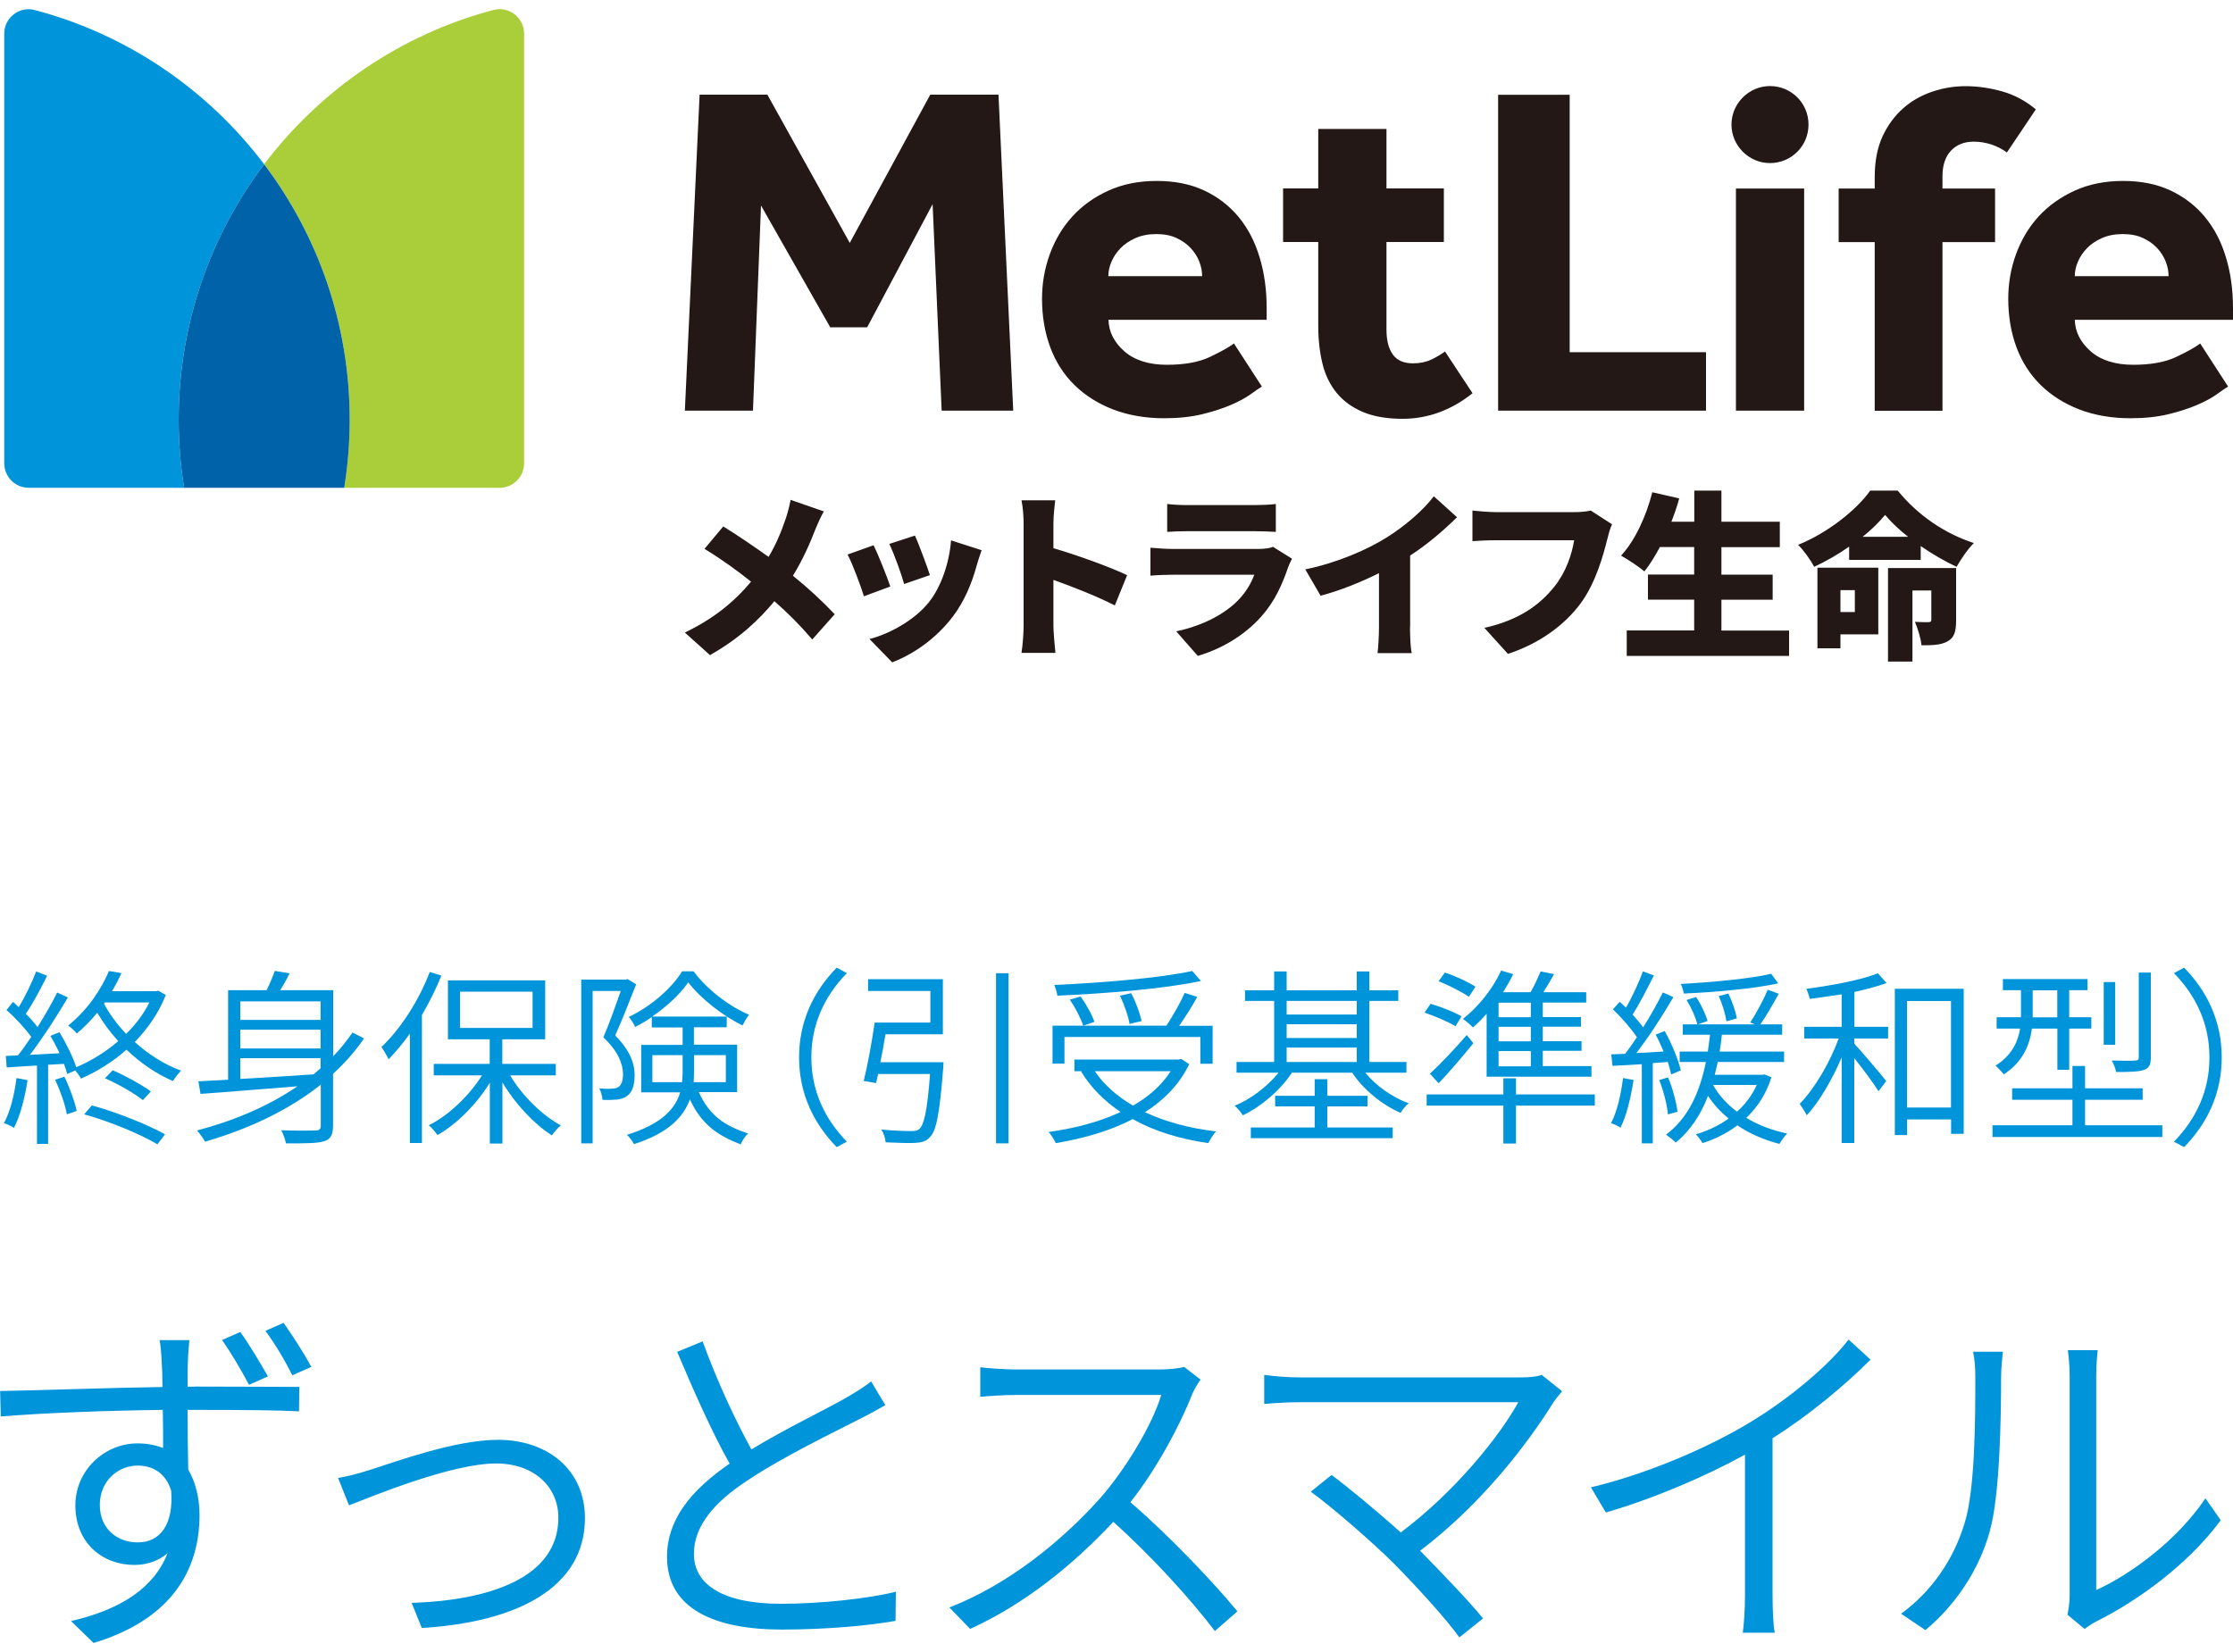 <?xml version="1.0" encoding="UTF-8"?>
<svg id="_商品ロゴ" data-name="商品ロゴ" xmlns="http://www.w3.org/2000/svg" viewBox="0 0 200 148">
  <defs>
    <style>
      .cls-1 {
        fill: #231815;
      }

      .cls-1, .cls-2, .cls-3, .cls-4 {
        stroke-width: 0px;
      }

      .cls-2 {
        fill: #0095da;
      }

      .cls-3 {
        fill: #0062a9;
      }

      .cls-4 {
        fill: #aace39;
      }
    </style>
  </defs>
  <g>
    <path class="cls-1" d="M73.78,45.83c-.24.4-.59,1.19-.75,1.59-.46,1.2-1.13,2.73-2.01,4.16,1.39,1.12,2.7,2.34,3.74,3.45l-2.01,2.26c-1.09-1.28-2.17-2.36-3.39-3.43-1.36,1.64-3.13,3.34-5.77,4.83l-2.25-2.02c2.52-1.22,4.36-2.68,5.93-4.56-1.1-.88-2.51-1.93-4.17-2.94l1.68-2.01c1.21.75,2.76,1.8,4.06,2.73.69-1.16,1.15-2.29,1.55-3.47.16-.47.34-1.19.42-1.64l2.99,1.04ZM79.75,52.54l-2.37.88c-.27-.87-1.04-2.97-1.47-3.74l2.33-.83c.45.9,1.18,2.76,1.5,3.69ZM87.92,49.29c-.22.63-.34,1.01-.45,1.4-.42,1.54-1.09,3.18-2.14,4.56-1.49,1.96-3.5,3.35-5.42,4.09l-2.03-2.09c1.69-.43,4.03-1.65,5.35-3.34,1.05-1.33,1.81-3.51,1.95-5.5l2.73.88ZM83.3,51.52l-2.32.8c-.22-.8-.89-2.7-1.33-3.59l2.3-.75c.32.71,1.1,2.79,1.34,3.55ZM99.85,54.24c-1.61-.83-3.8-1.68-5.5-2.29v4.12c0,.43.1,1.7.18,2.42h-3.04c.11-.69.19-1.76.19-2.42v-9.16c0-.64-.06-1.48-.19-2.09h3.02c-.06.61-.16,1.32-.16,2.09v2.2c2.16.63,5.26,1.76,6.6,2.42l-1.1,2.71ZM115.72,50.06c-.13.24-.29.58-.35.77-.53,1.54-1.2,3.05-2.38,4.38-1.58,1.78-3.66,2.95-5.71,3.55l-1.93-2.2c2.49-.53,4.35-1.59,5.5-2.74.78-.79,1.21-1.59,1.49-2.33h-7.27c-.4,0-1.31.02-2.03.08v-2.5c.74.06,1.49.11,2.03.11h7.61c.61,0,1.09-.08,1.34-.19l1.71,1.07ZM104.53,45.15c.45.06,1.23.1,1.79.1h6.06c.51,0,1.42-.03,1.89-.1v2.5c-.45-.03-1.31-.06-1.92-.06h-6.02c-.54,0-1.31.02-1.79.06v-2.5ZM126.29,56.18c0,.77.03,1.88.16,2.33h-3.07c.06-.43.13-1.56.13-2.33v-4.83c-1.61.8-3.48,1.56-5.23,2.02l-1.37-2.36c2.86-.59,5.55-1.76,7.34-2.89,1.61-1.01,3.26-2.44,4.17-3.66l2.08,1.88c-1.28,1.25-2.67,2.44-4.2,3.43v6.4ZM144.38,46.98c-.18.35-.32.93-.41,1.28-.38,1.51-1.04,3.95-2.41,5.81-1.44,1.94-3.69,3.59-6.5,4.51l-2.11-2.33c3.21-.72,5.02-2.13,6.28-3.71,1.02-1.27,1.55-2.86,1.76-4.14h-7.03c-.78,0-1.66.05-2.08.08v-2.74c.5.06,1.55.14,2.08.14h7.05c.35,0,.97-.02,1.47-.14l1.92,1.24ZM160.24,56.48v2.28h-14.54v-2.28h6.04v-2.76h-4.14v-2.25h4.14v-2.46h-3.07c-.45.83-.91,1.59-1.39,2.18-.46-.4-1.5-1.09-2.09-1.41,1.23-1.32,2.25-3.51,2.8-5.68l2.41.55c-.19.71-.43,1.4-.7,2.09h2.05v-2.79h2.43v2.79h5.23v2.28h-5.23v2.46h4.59v2.25h-4.59v2.76h6.07ZM169.97,43.95c1.81,2.23,4.25,3.87,6.82,4.7-.59.59-1.14,1.43-1.55,2.13-1.06-.5-2.17-1.14-3.21-1.86v1.24h-6.41v-1.19c-.97.69-2.05,1.3-3.13,1.81-.29-.56-.94-1.48-1.44-1.97,2.69-1.09,5.24-3.14,6.46-4.86h2.46ZM168.23,56.83h-3.39v1.25h-2.06v-7.22h5.45v5.97ZM164.84,52.87v1.96h1.29v-1.96h-1.29ZM170.9,48.09c-.81-.64-1.53-1.32-2.06-1.96-.53.64-1.21,1.32-2.01,1.96h4.08ZM175.2,55.58c0,.95-.14,1.54-.77,1.88-.61.34-1.37.35-2.33.35-.06-.63-.34-1.52-.59-2.1.45.03,1.05.03,1.23.03.18-.02.24-.05.24-.22v-2.62h-1.69v6.37h-2.19v-8.38h6.1v4.69Z"/>
    <g>
      <g>
        <path class="cls-4" d="M23.66,14.72c4.81,6.36,7.66,14.29,7.66,22.89,0,2.07-.17,4.11-.49,6.09h13.92c1.21,0,2.19-.98,2.19-2.2V3.02c0-1.43-1.35-2.49-2.73-2.13-8.31,2.19-15.5,7.15-20.55,13.82Z"/>
        <path class="cls-2" d="M16.49,43.7c-.32-1.98-.49-4.02-.49-6.09,0-8.6,2.85-16.52,7.66-22.89C18.61,8.04,11.42,3.09,3.11.9,1.73.53.38,1.59.38,3.02v38.48c0,1.21.98,2.2,2.19,2.2h13.92Z"/>
        <path class="cls-3" d="M23.66,14.72c-4.81,6.36-7.66,14.29-7.66,22.89,0,2.07.17,4.11.49,6.09h14.34c.32-1.98.49-4.02.49-6.09,0-8.6-2.85-16.52-7.66-22.89Z"/>
      </g>
      <path class="cls-1" d="M158.53,14.61c-1.89,0-3.45-1.56-3.45-3.45s1.56-3.45,3.45-3.45,3.45,1.51,3.45,3.45-1.56,3.45-3.45,3.45ZM61.33,36.79h6.11l.72-18.38,6.2,10.91h3.31l5.86-11.03.81,18.5h6.41l-1.32-28.31h-6.11l-7.21,13.28-7.38-13.28h-6.07l-1.32,28.31ZM110.52,30.77c-.45.34-1.17.74-2.16,1.21-.99.47-2.28.7-3.86.7s-2.88-.4-3.8-1.21c-.92-.81-1.39-1.75-1.42-2.82h14.17v-1.02c0-1.67-.21-3.2-.64-4.6-.42-1.4-1.05-2.6-1.89-3.61-.83-1-1.86-1.79-3.08-2.36-1.22-.57-2.63-.85-4.24-.85s-3.06.29-4.33.87c-1.27.58-2.35,1.35-3.22,2.31-.88.96-1.55,2.09-2.02,3.37-.47,1.29-.7,2.62-.7,4.01,0,1.58.25,3.03.74,4.35.49,1.32,1.22,2.44,2.16,3.37.95.93,2.1,1.66,3.46,2.19,1.36.52,2.89.79,4.58.79,1.27,0,2.4-.12,3.4-.36.99-.24,1.85-.52,2.57-.83.72-.31,1.31-.63,1.76-.95.45-.33.79-.56,1.02-.7l-2.5-3.86ZM99.27,24.74c0-.42.09-.86.28-1.29.18-.44.45-.84.81-1.21.35-.37.8-.67,1.34-.91.54-.24,1.16-.36,1.87-.36s1.32.12,1.82.36c.51.24.93.54,1.27.91.34.37.59.77.76,1.21.17.44.25.87.25,1.29h-8.4ZM134.18,36.79h18.62v-5.24h-12.21V8.49h-6.41v28.31ZM155.48,36.79h6.11v-19.9h-6.11v19.9ZM182.34,9.8c-.91-.76-1.91-1.3-3.01-1.61-1.1-.31-2.19-.47-3.27-.47-1.02,0-2.02.16-2.99.49-.98.33-1.85.82-2.61,1.49-.76.67-1.38,1.51-1.85,2.52-.47,1.02-.7,2.24-.7,3.65v1.02h-3.23v4.8h3.23v15.11h6.07v-15.11h4.71v-4.8h-4.71v-1.1c0-.99.25-1.75.76-2.29.51-.54,1.19-.81,2.04-.81.54,0,1.06.09,1.57.25.51.17.98.41,1.4.72l2.59-3.86ZM129.43,31.49c-.4.28-.82.53-1.27.74-.45.21-.99.32-1.61.32-.82,0-1.42-.26-1.8-.79-.38-.52-.57-1.27-.57-2.23v-7.85h5.14v-4.8h-5.14v-5.33h-6.11v5.33h-3.15v4.8h3.15v7.51c0,1.25.13,2.38.38,3.4.25,1.02.68,1.89,1.27,2.61.59.72,1.37,1.29,2.33,1.7.96.41,2.15.62,3.56.62,2.26,0,4.36-.76,6.28-2.29l-2.46-3.73ZM197.07,30.77c-.45.34-1.17.74-2.16,1.21-.99.47-2.28.7-3.86.7s-2.88-.4-3.8-1.21c-.92-.81-1.39-1.75-1.42-2.82h14.17v-1.02c0-1.67-.21-3.2-.64-4.6-.42-1.4-1.05-2.6-1.89-3.61-.83-1-1.86-1.79-3.08-2.36-1.22-.57-2.63-.85-4.24-.85s-3.06.29-4.33.87c-1.27.58-2.35,1.35-3.23,2.31-.88.96-1.55,2.09-2.02,3.37-.47,1.29-.7,2.62-.7,4.01,0,1.58.25,3.03.74,4.35.49,1.32,1.22,2.44,2.16,3.37.95.93,2.1,1.66,3.46,2.19,1.36.52,2.89.79,4.58.79,1.27,0,2.4-.12,3.4-.36.99-.24,1.85-.52,2.57-.83.72-.31,1.31-.63,1.76-.95.45-.33.79-.56,1.02-.7l-2.5-3.86ZM185.83,24.74c0-.42.09-.86.28-1.29.18-.44.45-.84.81-1.21.35-.37.8-.67,1.34-.91.54-.24,1.16-.36,1.87-.36s1.32.12,1.82.36c.51.24.93.54,1.27.91.34.37.59.77.76,1.21.17.44.25.87.25,1.29h-8.4Z"/>
    </g>
  </g>
  <g>
    <path class="cls-2" d="M17.45,124.22c4.04,0,7.86.03,9.36.03l-.03,2.19c-1.79-.1-4.63-.13-9.36-.13h-.62c0,1.86.03,3.88.06,5.35.65,1.11,1.01,2.51,1.01,4.08,0,4.43-2.05,9.2-9.49,11.45l-2.02-1.96c4.47-1.04,7.43-2.97,8.64-6.07-.81.68-1.83,1.04-2.97,1.04-2.77,0-5.28-1.89-5.28-5.35,0-3.1,2.58-5.54,5.58-5.54.85,0,1.63.16,2.28.42,0-.98,0-2.22-.03-3.42-4.89.06-10.47.26-14.51.59l-.06-2.28c3.55-.06,9.65-.29,14.54-.36,0-.98-.03-1.83-.07-2.31-.03-.62-.1-1.53-.19-1.89h2.67c-.03.33-.13,1.5-.13,1.89-.03.52-.03,1.34-.03,2.28h.65ZM15.33,133.55c-.49-1.6-1.66-2.25-3-2.25-1.76,0-3.39,1.37-3.39,3.52s1.56,3.36,3.39,3.36c2.02,0,3.23-1.6,3-4.63ZM22.3,124.06c-.68-1.3-1.63-2.9-2.41-4.01l1.63-.72c.78,1.08,1.79,2.77,2.48,3.98l-1.7.75ZM26.18,123.21c-.68-1.37-1.6-2.9-2.41-3.98l1.63-.72c.75,1.08,1.79,2.64,2.48,3.95l-1.7.75Z"/>
    <path class="cls-2" d="M33.22,131.66c2.32-.75,7.6-2.67,11.38-2.67,4.47,0,7.79,2.71,7.79,7.01,0,6.29-6.16,9.33-14.61,9.85l-.91-2.25c6.91-.23,13.14-2.22,13.14-7.63,0-2.77-2.18-4.86-5.58-4.86-4.04,0-11.22,3-13.17,3.75l-.98-2.45c.94-.16,1.92-.42,2.93-.75Z"/>
    <path class="cls-2" d="M79.3,125.88c-.68.39-1.43.81-2.35,1.27-2.22,1.14-6.78,3.33-9.94,5.44-3.07,1.99-4.86,4.14-4.86,6.62,0,2.74,2.58,4.47,7.79,4.47,3.52,0,7.86-.46,10.3-1.08l-.03,2.61c-2.35.42-6.16.78-10.17.78-6,0-10.3-1.83-10.3-6.52,0-3.26,2.05-5.9,5.61-8.35-1.5-2.64-3.2-6.46-4.7-10.01l2.28-.94c1.3,3.59,2.97,7.14,4.37,9.68,3.1-1.89,6.75-3.62,8.54-4.66.88-.52,1.53-.91,2.18-1.43l1.27,2.12Z"/>
    <path class="cls-2" d="M107.53,123.6c-.19.23-.59.91-.75,1.3-1.11,2.84-3.23,6.78-5.54,9.68,3.46,2.97,7.44,7.17,9.59,9.78l-2.02,1.76c-2.18-2.87-5.74-6.78-9.1-9.78-3.52,3.78-7.92,7.37-12.82,9.59l-1.86-1.92c5.28-2.05,10.04-5.93,13.47-9.75,2.22-2.51,4.66-6.49,5.51-9.29h-13.01c-1.14,0-2.9.13-3.2.16v-2.64c.36.06,2.18.2,3.2.2h12.78c.98,0,1.79-.1,2.28-.23l1.47,1.14Z"/>
    <path class="cls-2" d="M139.91,124.64c-.29.33-.55.68-.75.95-2.35,3.78-6.46,9.16-11.97,13.34,1.96,1.99,4.34,4.47,5.64,6.06l-2.12,1.7c-1.17-1.63-3.75-4.47-5.84-6.59-1.96-1.96-5.77-5.25-7.47-6.46l1.86-1.5c1.17.85,3.95,3.13,6.2,5.15,4.96-3.72,8.9-8.71,10.53-11.67h-19.53c-1.27,0-2.61.1-3.23.16v-2.61c.88.13,2.09.23,3.23.23h19.7c.81,0,1.5-.06,1.92-.23l1.83,1.47Z"/>
    <path class="cls-2" d="M167.53,121.81c-2.22,2.22-5.41,4.92-8.77,7.04v14.09c0,1.21.06,2.74.2,3.33h-2.87c.1-.59.2-2.12.2-3.33v-12.62c-3.49,1.92-8.09,3.91-12.46,5.18l-1.34-2.25c5.41-1.3,10.96-3.78,14.54-6,3.33-2.05,6.75-4.92,8.54-7.24l1.96,1.79Z"/>
    <path class="cls-2" d="M170.27,144.57c2.71-1.96,4.69-4.83,5.67-8.05.98-3.03.98-9.59.98-13.17,0-.88-.06-1.6-.2-2.25h2.67c-.03.42-.16,1.34-.16,2.25,0,3.55-.1,10.56-1.01,13.82-.95,3.46-3.07,6.62-5.77,8.87l-2.18-1.47ZM185.17,144.67c.1-.49.2-1.11.2-1.73v-19.63c0-1.21-.13-2.05-.16-2.35h2.67c-.03.29-.13,1.17-.13,2.35v19.14c3.07-1.4,7.24-4.43,9.78-8.22l1.37,1.96c-2.84,3.88-7.34,7.17-11.12,9.06-.46.23-.75.46-1.08.68l-1.53-1.27Z"/>
  </g>
  <g>
    <path class="cls-2" d="M2.47,96.76c-.24,1.59-.66,3.21-1.22,4.28-.19-.14-.64-.34-.9-.42.58-1.05.93-2.54,1.13-4.04l.98.19ZM14.84,89.17c-.64,1.61-1.62,2.99-2.77,4.18,1.24,1.12,2.67,2.03,4.15,2.57-.24.24-.56.64-.73.93-1.47-.63-2.91-1.61-4.16-2.81-1.25,1.1-2.67,1.98-4.08,2.59-.1-.2-.32-.51-.52-.73l-.71.32c-.07-.27-.17-.58-.29-.91l-1.42.08v7.09h-1v-7.02c-1,.05-1.93.12-2.71.17l-.08-1.03,1.08-.05c.39-.47.79-1.05,1.2-1.66-.54-.74-1.42-1.71-2.22-2.4l.58-.73c.17.15.36.3.52.47.58-.96,1.2-2.25,1.56-3.2l.98.39c-.56,1.12-1.27,2.49-1.91,3.4.41.41.78.83,1.05,1.2.68-1.08,1.3-2.18,1.76-3.1l.96.44c-.96,1.64-2.27,3.66-3.4,5.14l2.66-.14c-.25-.52-.54-1.08-.83-1.56l.81-.32c.61.98,1.23,2.25,1.51,3.13,1.32-.56,2.62-1.35,3.76-2.34-.71-.78-1.35-1.64-1.88-2.54-.54.66-1.15,1.29-1.83,1.86-.19-.24-.54-.56-.78-.71,1.79-1.42,3.01-3.35,3.66-4.89l1.12.19c-.24.52-.52,1.07-.85,1.62h3.94l.2-.05.68.39ZM5.77,96.47c.47.96.93,2.23,1.1,3.06l-.88.3c-.15-.85-.59-2.11-1.05-3.1l.83-.27ZM8.22,99.03c2.25.61,5.04,1.74,6.56,2.59l-.68.9c-1.49-.9-4.26-2.05-6.56-2.69l.68-.79ZM9.32,89.93c.51.95,1.18,1.86,1.98,2.69.85-.83,1.56-1.78,2.08-2.81h-3.99l-.07.12ZM10.09,95.88c1.17.51,2.64,1.32,3.42,1.9l-.71.78c-.76-.61-2.23-1.45-3.4-1.96l.69-.71Z"/>
    <path class="cls-2" d="M32.6,93.04c-.81,1.17-1.74,2.22-2.77,3.16v4.6c0,.85-.19,1.24-.79,1.44-.61.19-1.71.2-3.43.19-.05-.32-.25-.85-.42-1.17,1.37.05,2.67.03,3.03.02.39,0,.51-.12.51-.47v-3.64c-2.91,2.32-6.5,3.98-10.36,5.11-.14-.25-.49-.76-.73-1,3.33-.88,6.43-2.2,9-3.96-3.22.25-6.38.52-8.68.68l-.19-1.13c.78-.03,1.68-.09,2.66-.14v-8.02h3.45c.29-.58.56-1.24.73-1.73l1.32.22c-.24.51-.54,1.03-.83,1.51h4.74v5.92c.64-.66,1.22-1.37,1.73-2.13l1.05.54ZM21.52,89.71v1.66h7.19v-1.66h-7.19ZM28.71,92.25h-7.19v1.68h7.19v-1.68ZM21.52,96.66c2.01-.12,4.3-.25,6.56-.41.2-.19.42-.35.63-.54v-.91h-7.19v1.86Z"/>
    <path class="cls-2" d="M39.53,87.41c-.49,1.2-1.08,2.4-1.74,3.52v11.47h-1.08v-9.8c-.61.86-1.25,1.62-1.91,2.3-.12-.27-.44-.83-.64-1.1,1.71-1.61,3.35-4.15,4.33-6.72l1.05.32ZM45.69,96.34c1.08,1.83,2.88,3.59,4.54,4.48-.25.2-.61.61-.8.9-1.59-1.02-3.3-2.83-4.43-4.75v5.48h-1.13v-5.45c-1.2,1.95-2.98,3.72-4.69,4.69-.19-.27-.52-.68-.78-.88,1.76-.86,3.62-2.64,4.77-4.47h-4.32v-1.03h5.01v-2.2h-3.74v-5.28h8.71v5.28h-3.84v2.2h4.79v1.03h-4.09ZM41.2,92.09h6.5v-3.25h-6.5v3.25Z"/>
    <path class="cls-2" d="M56.98,88.17c-.54,1.39-1.25,3.18-1.88,4.6,1.35,1.35,1.73,2.5,1.74,3.54,0,.88-.2,1.57-.71,1.9-.24.17-.56.27-.88.3-.39.03-.85.05-1.29.02-.02-.29-.12-.73-.29-1.02.44.03.85.05,1.13.02.24,0,.46-.05.59-.15.3-.19.41-.64.41-1.17-.02-.91-.42-2-1.76-3.28.57-1.32,1.13-2.94,1.56-4.15h-2.52v13.65h-1.02v-14.67h3.99l.15-.05.76.46ZM62.6,97.86c.96,2.13,2.35,3,4.4,3.69-.25.24-.54.64-.66.97-2.1-.8-3.54-1.83-4.55-4.03-.56,1.57-1.93,3.03-5.01,4.01-.12-.24-.42-.66-.63-.83,3.13-.98,4.33-2.33,4.77-3.81h-3.49v-4.25h3.71v-1.56h-2.76v-.93c-.47.32-.98.63-1.49.88-.12-.27-.37-.66-.57-.9,1.95-.91,3.84-2.56,4.77-4.08h1.03c1.22,1.64,3.18,3.13,4.97,3.89-.2.25-.44.66-.59.96-1.78-.88-3.72-2.39-4.86-3.86-.71,1.03-1.89,2.15-3.23,3.06h6.68v.96h-2.94v1.56h3.87v4.25h-3.43ZM61.09,96.95c.03-.3.05-.61.05-.91v-1.51h-2.71v2.42h2.66ZM62.16,94.53v1.54c0,.29-.02.59-.03.88h2.88v-2.42h-2.84Z"/>
    <path class="cls-2" d="M71.57,94.73c0-3.25,1.3-5.92,3.37-8.04l.91.49c-2,2.05-3.18,4.57-3.18,7.55s1.18,5.5,3.18,7.55l-.91.49c-2.06-2.11-3.37-4.79-3.37-8.04Z"/>
    <path class="cls-2" d="M84.51,95.17s-.02.37-.03.52c-.32,4.04-.61,5.62-1.2,6.19-.32.37-.68.46-1.29.51-.52.03-1.59,0-2.67-.05-.02-.34-.17-.83-.39-1.15,1.13.12,2.27.14,2.66.14s.58-.03.76-.19c.42-.39.71-1.71.95-4.92h-4.65c-.07.29-.12.56-.19.81l-1.1-.19c.34-1.35.74-3.57.98-5.23h4.99v-2.83h-5.58v-1.06h6.7v4.94h-5.14c-.14.83-.29,1.69-.46,2.5h5.67ZM90.33,87.19v15.24h-1.12v-15.24h1.12Z"/>
    <path class="cls-2" d="M106.51,95.34c-.88,1.83-2.27,3.22-3.96,4.3,1.83.86,3.98,1.44,6.36,1.72-.24.27-.54.75-.69,1.05-2.56-.37-4.86-1.08-6.77-2.15-2.05,1.07-4.43,1.74-6.89,2.15-.12-.27-.42-.76-.64-1,2.34-.32,4.55-.9,6.45-1.79-1.45-.96-2.66-2.18-3.54-3.62l.09-.03h-.69v-1.05h9.34l.22-.05.73.47ZM95.33,95.29h-1.06v-3.4h10.2c.56-.85,1.25-2.06,1.64-2.94l1.12.36c-.47.86-1.08,1.83-1.62,2.59h3v3.4h-1.1v-2.4h-12.17v2.4ZM107.58,87.88c-3.3.71-8.53,1.13-12.88,1.32-.02-.29-.17-.69-.27-.96,4.32-.19,9.51-.63,12.35-1.25l.79.9ZM96.79,89.28c.51.71,1.03,1.64,1.23,2.27l-1,.34c-.2-.63-.71-1.61-1.2-2.34l.96-.27ZM98.06,95.97c.83,1.23,2,2.25,3.42,3.08,1.39-.79,2.57-1.83,3.37-3.08h-6.78ZM101.17,91.74c-.1-.66-.47-1.74-.86-2.54l1-.22c.42.78.81,1.84.93,2.5l-1.07.25Z"/>
    <path class="cls-2" d="M122.28,96.1c.96,1.18,2.44,2.22,3.89,2.74-.24.2-.58.59-.73.86-1.64-.71-3.33-2.08-4.33-3.6h-5.4c-1.03,1.57-2.77,3.05-4.4,3.82-.15-.27-.47-.64-.73-.86,1.42-.57,2.93-1.71,3.93-2.96h-3.76v-.96h3.37v-5.47h-2.61v-.95h2.61v-1.69h1.12v1.69h6.28v-1.69h1.13v1.69h2.59v.95h-2.59v5.47h3.32v.96h-3.69ZM118.89,101.01h5.85v.96h-12.71v-.96h5.72v-1.89h-3.54v-.95h3.54v-1.49h1.13v1.49h3.6v.95h-3.6v1.89ZM115.24,89.67v1.22h6.28v-1.22h-6.28ZM115.24,92.99h6.28v-1.23h-6.28v1.23ZM115.24,95.14h6.28v-1.29h-6.28v1.29Z"/>
    <path class="cls-2" d="M130.36,91.94c-.63-.39-1.84-.91-2.77-1.22l.54-.79c.93.27,2.15.75,2.77,1.12l-.54.9ZM142.84,99.05h-7.06v3.4h-1.13v-3.4h-6.87v-1h6.87v-1.45h1.13v1.45h7.06v1ZM128.07,96.19c.9-.83,2.22-2.2,3.3-3.47l.59.74c-.95,1.18-2.08,2.5-3.11,3.59l-.78-.86ZM131.56,89.3c-.61-.42-1.78-1.03-2.71-1.39l.56-.78c.93.3,2.13.86,2.74,1.27l-.59.9ZM133.15,90.82c-.41.46-.81.86-1.22,1.22-.2-.2-.63-.57-.9-.76,1.35-1.05,2.66-2.67,3.42-4.33l1.08.32c-.27.56-.58,1.1-.91,1.62h2.47c.34-.61.68-1.34.9-1.86l1.2.24c-.3.54-.64,1.13-.96,1.62h3.84v.93h-3.89v1.3h3.42v.86h-3.42v1.3h3.47v.86h-3.47v1.37h4.36v.95h-9.39v-5.65ZM137.11,89.83h-2.89v1.3h2.89v-1.3ZM137.11,91.99h-2.89v1.3h2.89v-1.3ZM137.11,94.16h-2.89v1.37h2.89v-1.37Z"/>
    <path class="cls-2" d="M146.31,96.75c-.24,1.59-.63,3.2-1.17,4.28-.17-.14-.63-.34-.85-.41.56-1.05.88-2.55,1.08-4.04l.93.17ZM148.03,95.27v7.16h-.98v-7.09c-.95.05-1.86.1-2.62.15l-.12-1.03,1.25-.05c.34-.44.69-.95,1.05-1.49-.51-.76-1.37-1.76-2.15-2.49l.61-.68c.19.17.37.34.56.52.56-.95,1.17-2.28,1.52-3.25l.98.37c-.58,1.15-1.29,2.56-1.91,3.5.36.41.69.79.95,1.15.68-1.07,1.3-2.2,1.76-3.13l.95.42c-.93,1.59-2.2,3.57-3.32,5.01.78-.03,1.59-.08,2.44-.14-.22-.52-.46-1.05-.71-1.51l.81-.32c.63,1.12,1.23,2.59,1.44,3.52l-.86.37c-.07-.32-.17-.69-.3-1.12l-1.34.1ZM149.39,99.84c-.07-.83-.39-2.1-.78-3.08l.79-.24c.42.98.74,2.25.85,3.08l-.86.24ZM158.66,96.51c-.47,1.51-1.27,2.69-2.25,3.64,1.07.64,2.3,1.12,3.66,1.4-.24.24-.54.66-.69.93-1.39-.36-2.67-.91-3.77-1.66-.95.71-2.01,1.24-3.13,1.59-.12-.24-.39-.59-.59-.79,1.03-.3,2.03-.76,2.93-1.41-.71-.59-1.34-1.27-1.84-2.03-.66,1.71-1.59,3.1-2.88,4.18-.17-.17-.64-.54-.88-.71,1.93-1.45,2.99-3.66,3.57-6.51h-2.35v-.93h2.52c.07-.49.14-.98.2-1.51h-2.44v-.93h1.3c-.14-.61-.54-1.51-.96-2.18l.85-.27c.44.64.86,1.54,1.03,2.15l-.86.3h5.09l-.41-.17c.52-.78,1.2-2.05,1.57-2.93l.98.36c-.51.93-1.12,2-1.64,2.74h1.95v.93h-5.4c-.05.52-.12,1.02-.2,1.51h5.77v.93h-5.94c-.09.39-.17.78-.27,1.15h4.26l.19-.03.64.25ZM159.27,88.1c-2.15.47-5.65.79-8.46.91-.03-.25-.17-.64-.27-.86,2.76-.15,6.23-.47,8.1-.91l.63.86ZM153.43,97.2c.51.91,1.25,1.73,2.15,2.39.73-.66,1.34-1.45,1.76-2.39h-3.91ZM154.63,91.5c-.09-.63-.37-1.56-.69-2.27l.86-.22c.34.69.66,1.62.76,2.22l-.93.27Z"/>
    <path class="cls-2" d="M166.08,91.99h3.03v1.05h-3.03v.46c.63.68,2.45,2.81,2.86,3.35l-.69.91c-.39-.64-1.41-2.01-2.17-2.96v7.6h-1.13v-7.67c-.85,2-2.03,4.01-3.13,5.19-.14-.3-.44-.76-.63-1.03,1.29-1.3,2.71-3.69,3.49-5.85h-3.08v-1.05h3.35v-2.91c-.96.15-1.95.29-2.86.41-.05-.27-.19-.64-.3-.9,2.23-.3,4.94-.79,6.4-1.4l.78.88c-.8.29-1.79.56-2.88.8v3.13ZM175.88,88.59v12.99h-1.13v-1.29h-3.94v1.4h-1.1v-13.11h6.18ZM174.74,99.22v-9.54h-3.94v9.54h3.94Z"/>
    <path class="cls-2" d="M193.67,100.81v1.05h-15.21v-1.05h7.16v-2.28h-5.4v-1.03h5.4v-2h1.13v2h5.16v1.03h-5.16v2.28h6.92ZM181.99,92.16c-.2,1.46-.83,3-2.52,4.09-.15-.2-.54-.61-.74-.78,1.49-.95,2.01-2.15,2.2-3.32h-2.1v-1.02h2.18v-2.42h-1.62v-1h7.58v1h-1.64v2.42h1.98v1.02h-1.98v3.69h-1.06v-3.69h-2.27ZM182.06,91.14h2.2v-2.42h-2.2v2.42ZM189.45,93.6h-1.03v-5.62h1.03v5.62ZM192.64,94.72c0,.66-.14.95-.61,1.13-.49.17-1.3.19-2.5.19-.05-.3-.22-.73-.39-1.03,1,.03,1.84.03,2.1,0,.27-.02.32-.07.32-.3v-7.58h1.08v7.6Z"/>
    <path class="cls-2" d="M198.99,94.73c0,3.25-1.3,5.92-3.37,8.04l-.91-.49c2-2.05,3.18-4.57,3.18-7.55s-1.18-5.5-3.18-7.55l.91-.49c2.06,2.11,3.37,4.79,3.37,8.04Z"/>
  </g>
</svg>